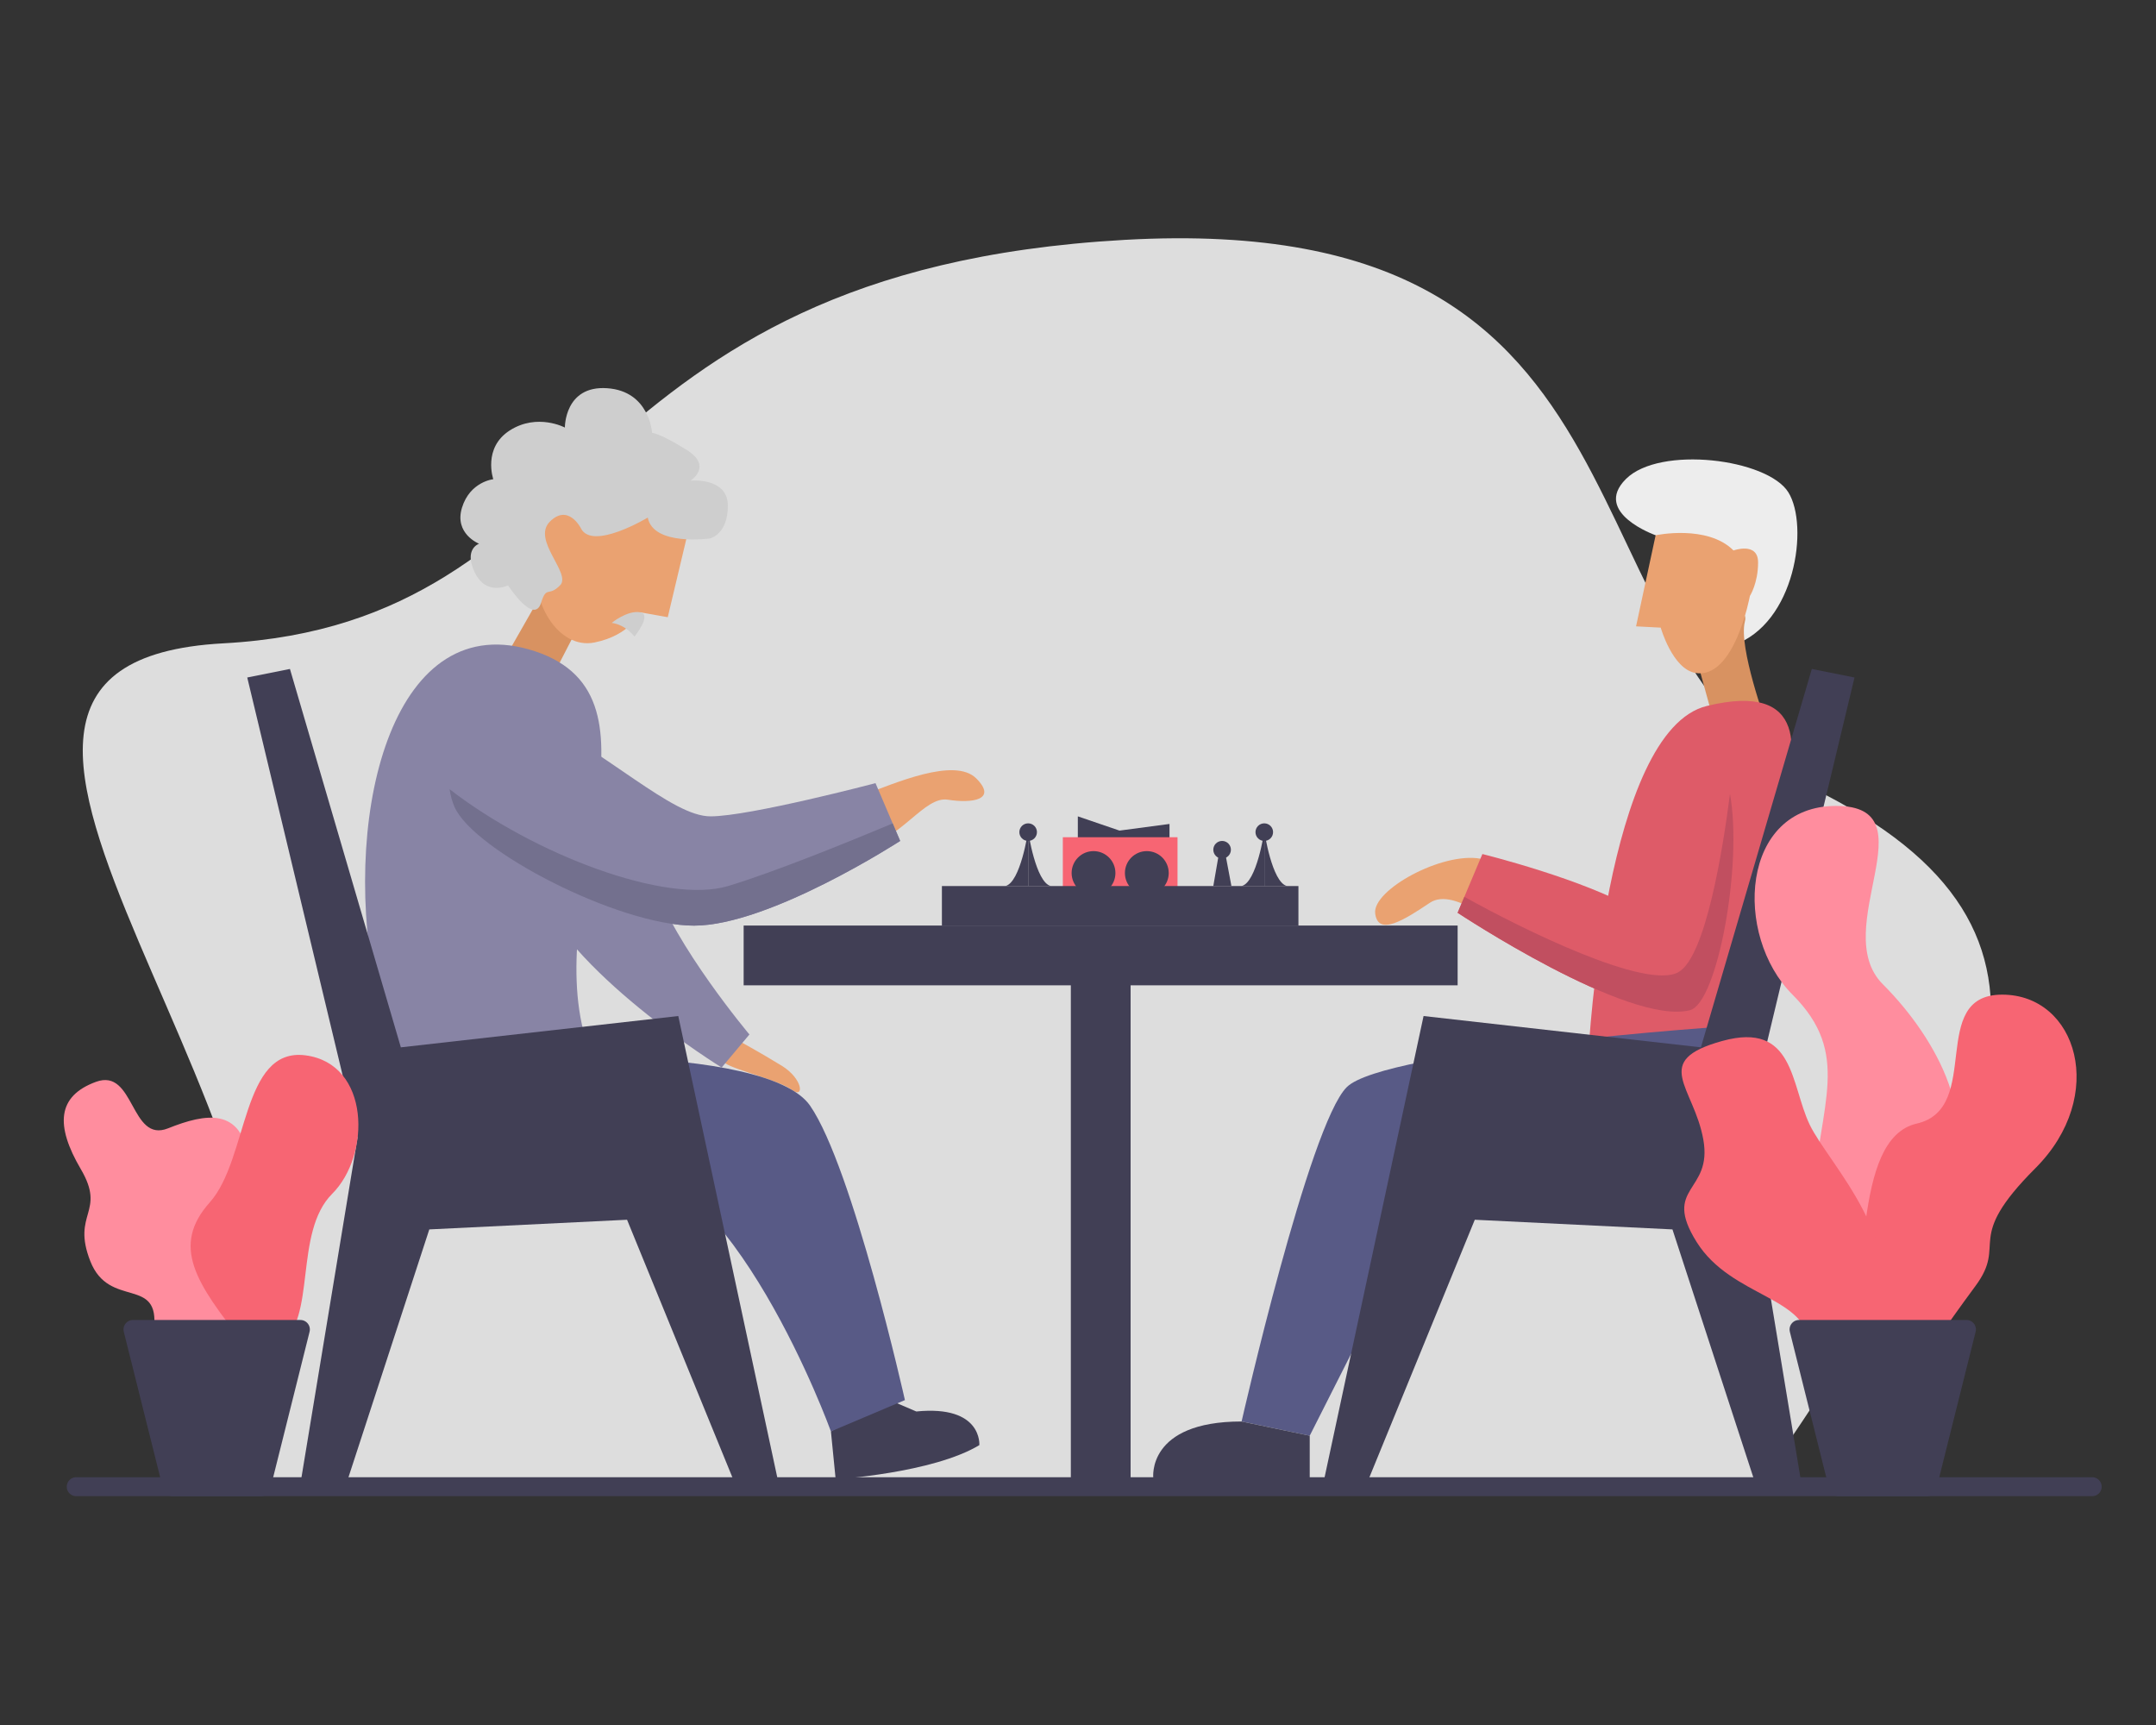 <?xml version="1.0" encoding="utf-8"?>
<!-- Generator: Adobe Illustrator 22.0.1, SVG Export Plug-In . SVG Version: 6.00 Build 0)  -->
<svg version="1.1" xmlns="http://www.w3.org/2000/svg" xmlns:xlink="http://www.w3.org/1999/xlink" x="0px" y="0px"
	 viewBox="0 0 2500 2000" style="enable-background:new 0 0 2500 2000;" xml:space="preserve">
<rect x="0" y="0" width="2500" height="2000" fill="#333333" stroke="none"/>
<style type="text/css">
	.st0{fill:#DDDDDD;}
	.st1{fill:#EAA271;}
	.st2{fill:#EDEDED;}
	.st3{fill:#D89261;}
	.st4{fill:#DE5B68;}
	.st5{fill:#585A86;}
	.st6{fill:#C14F60;}
	.st7{fill:#413F55;}
	.st8{fill:#8884A5;}
	.st9{fill:#CECECE;}
	.st10{fill:#73708E;}
	.st11{fill:#F76573;}
	.st12{fill:#FF8D9E;}
	.st13{fill:none;stroke:#413F55;stroke-width:21.992;stroke-linecap:round;stroke-linejoin:round;stroke-miterlimit:10;}
	.st14{fill:#413F55;stroke:#413F55;stroke-width:21.992;stroke-linecap:round;stroke-linejoin:round;stroke-miterlimit:10;}
</style>
<g id="Слой_8">
</g>
<g id="Слой_12">
</g>
<g id="Слой_10">
</g>
<g id="Слой_13">
</g>
<g id="Слой_9">
</g>
<g id="Слой_11">
</g>
<g id="Слой_7">
	<path class="st0" d="M2040.8,1720.6c270.7-397.3,401.1-630.1,76.2-798.9s-164.3-680.1-812.9-643.6S699.6,722,258.9,745.9
		c-440.8,23.9,166.9,574,37.8,974.7H2040.8z"/>
	<path class="st1" d="M1716.6,995.6c-44.3-8.1-125.3,36.2-122,63.4c3.3,27.1,34.1,7.3,63.4-12.3s85.8,33.9,85.8,33.9l18-38.1
		L1716.6,995.6z"/>
	<path class="st2" d="M2010,747.9c71.7-24.6,87.9-138.2,63.7-177.1s-149.2-54.6-188.4-15.4c-39.2,39.2,34.5,65.2,34.5,65.2l48,60.8
		L2010,747.9z"/>
	<path class="st3" d="M1967.8,765.8l20.2,73.3h60.1c0,0-32.3-88.7-24.9-118s-55.3,15.4-55.3,15.4V765.8z"/>
	<path class="st1" d="M1965.8,780.2c-26.5-4.7-40.1-52.5-40.1-52.5l-28.6-1.5l22.7-105.6c0,0,59.9-12.8,90.3,17.6
		c0,0,28.5-10.3,28.5,13.9c0,24.2-9.5,38.9-9.5,38.9S2011.2,788.2,1965.8,780.2z"/>
	<path class="st4" d="M1842,1219.5c0,0,19.5-372.3,137.2-401c117.6-28.7,107,53.3,82.8,122.4s-83.6,296.9-83.6,296.9l-88,17.6
		L1842,1219.5z"/>
	<path class="st5" d="M1439.7,1648.1c0,0,78.2-343.9,121.9-387.6c43.7-43.7,443.7-70.9,443.7-70.9l-30.1,159.3l-309.7,25.4
		l-146.8,290.3L1439.7,1648.1z"/>
	<path class="st4" d="M1966.7,872.8c77-14.4,36.5,287.1-7,298.4c-71.5,18.4-269.5-112.9-269.5-112.9l28.7-68.1
		c0,0,118.8,29.2,180.3,65.9C1899.3,1056.1,1872.9,890.4,1966.7,872.8z"/>
	<path class="st6" d="M1959.7,1171.2c31.5-8.1,61.3-168.2,46.3-250.7c-8,62.4-28,189.1-59.9,206.7c-37.7,20.8-180.9-50-248.1-87.4
		l-7.8,18.5C1690.3,1058.3,1888.3,1189.6,1959.7,1171.2z"/>
	<path class="st7" d="M1518.7,1664.6v48.9h-181.4c0,0-7.8-65.4,102.3-65.4L1518.7,1664.6z"/>
	<polygon class="st7" points="1533.6,1723.7 1650.7,1178 1972.3,1214.3 2100.9,775.6 2150.4,785.5 2022.5,1318.9 2088.9,1720.6 
		2036.6,1723.7 1939.3,1425.4 1710.1,1414.2 1584.7,1720.6 	"/>
	<path class="st1" d="M840.9,1232.8c12.3,8.1,62.5,19.8,77.3,30.8c14.8,10.9,12.9-12.8-11.6-27.9c-24.5-15.1-54.7-31.6-54.7-31.6
		L840.9,1232.8z"/>
	<path class="st1" d="M1002,921.2c35-12.7,104.9-43.8,130-18.7c25.1,25.1-5.3,29.1-32.8,24.7c-27.5-4.4-52.8,45.1-101.2,56.6
		c-48.4,11.5-53.9-29.3-53.9-29.3L1002,921.2z"/>
	<path class="st8" d="M757.9,1022.8c24.2,73.2,111.1,176.6,111.1,176.6l-32.2,38.3c0,0-182.2-112.1-217.4-214.8
		c-35.2-102.7,116.9-36,116.9-36L757.9,1022.8z"/>
	<polygon class="st3" points="670.5,726.6 642.4,781 580.9,771.1 633.6,678.7 	"/>
	<path class="st8" d="M433.5,1135.6c-36.3-199,24.2-434.3,186.9-380.5c162.7,53.9,8.8,277.1,58.3,448.6S440.1,1261,440.1,1261
		L433.5,1135.6z"/>
	<path class="st7" d="M963.5,1659.6l5.5,55.5c0,0,112.7-7.1,166.6-39.6c0,0,3.8-46.7-73.1-39l-34.6-14.8L963.5,1659.6z"/>
	<path class="st5" d="M423.3,1249.7c141.2-34.1,466.5-39.3,516,32.2s110,341.4,110,341.4l-85.8,36.3c0,0-114.4-316.1-257.3-316.1
		s-222.1-28.6-222.1-28.6L423.3,1249.7z"/>
	<path class="st1" d="M804.8,587.2l-30.5,128.4l-32-5.7c0,0-11.2,26.5-52.9,35c-41.7,8.5-77.5-47-66.8-106.1
		c0,0-13.5-42.3,14.9-56.7s29,19.8,29,19.8S735.9,549.2,804.8,587.2z"/>
	<path class="st9" d="M627.4,698.9c-8.2,26.3-38.3-20.2-38.3-20.2s-25.3,12.6-38.5-14.8c-13.2-27.5,4.9-33.5,4.9-33.5
		s-29.1-11.5-19.8-41.8c9.3-30.2,36.3-33,36.3-33s-12.6-36.3,19.2-56.6c31.9-20.3,63.8-3.3,63.8-3.3s-0.5-48.9,48.9-45.6
		s52.2,51.7,52.2,51.7s9.3,0.5,40.1,19.8c30.8,19.2,4.4,35.7,4.4,35.7s43.4-4.4,43.4,29.1c0,33.5-20.9,37.9-20.9,37.9
		s-65.4,9.3-72-24.2c0,0-64.4,38.8-77.5,12.4c0,0-14.6-29.1-36-7.7c-21.4,21.4,25.6,60.2,11.8,73.9
		C635.8,692.5,633.8,678.5,627.4,698.9z"/>
	<path class="st9" d="M742.3,709.9c14.2,2.5-6.6,28.2-6.6,28.2s-9.9-13.7-26.4-15.9C709.2,722.2,727.5,707.3,742.3,709.9z"/>
	<path class="st8" d="M595.1,815.6C708,874.2,778.8,946.5,823.9,946.5c45.1,0,191.3-38.5,191.3-38.5l28.6,67
		c0,0-151.4,98.2-239,98.2S549,986.1,527,935.5C505,884.9,538,785.9,595.1,815.6z"/>
	<path class="st10" d="M1043.8,975l-8.7-20.3c-47,19.7-137.1,56.5-190.9,72.6c-71.8,21.5-224.9-36.4-322.9-112.3
		c1.1,7.3,3,14.3,5.7,20.5c22,50.6,190.2,137.7,277.8,137.7S1043.8,975,1043.8,975z"/>
	<polygon class="st7" points="903.6,1723.7 786.5,1178 464.8,1214.3 336.2,775.6 286.7,785.5 414.6,1318.9 348.3,1720.6 
		400.5,1723.7 497.8,1425.4 727.1,1414.2 852.4,1720.6 	"/>
	<rect x="1241.7" y="1107.8" class="st7" width="69.3" height="612.8"/>
	
		<rect x="1241.7" y="693.8" transform="matrix(6.063245e-11 -1 1 6.063245e-11 168.504 2384.095)" class="st7" width="69.3" height="827.9"/>
	<polygon class="st7" points="1249.8,946.5 1298.1,963 1356.1,955.3 1356.1,973.6 1249.8,973.6 	"/>
	<rect x="1232.4" y="970.7" class="st11" width="133" height="73.1"/>
	<g>
		<circle class="st7" cx="1268" cy="1012.2" r="25.4"/>
		<circle class="st7" cx="1329.8" cy="1012.2" r="25.4"/>
	</g>
	<rect x="1092.2" y="1027.3" class="st7" width="413.4" height="45.9"/>
	<circle class="st7" cx="1192.2" cy="964.8" r="10.2"/>
	<path class="st7" d="M1165.8,1027.3c17.6-4.2,26.3-63.3,26.3-63.3v63.3H1165.8z"/>
	<path class="st7" d="M1218.5,1027.3c-17.6-4.2-26.3-63.3-26.3-63.3v63.3H1218.5z"/>
	<circle class="st7" cx="1466" cy="964.8" r="10.2"/>
	<circle class="st7" cx="1417.1" cy="985.2" r="10.2"/>
	<path class="st7" d="M1439.7,1027.3c17.6-4.2,26.3-63.3,26.3-63.3v63.3H1439.7z"/>
	<path class="st7" d="M1492.4,1027.3c-17.6-4.2-26.3-63.3-26.3-63.3v63.3H1492.4z"/>
	<polygon class="st7" points="1413,992 1406.9,1027.3 1427.9,1027.3 1420.9,990.2 	"/>
	<path class="st12" d="M2101.6,1389.6c8.8-111.1,45.6-167.7-23.1-236.4c-68.7-68.7-60.5-218.8,50.6-218.8
		c111.1,0-9.6,143,54.1,206.7c63.7,63.7,117.5,164.9,65.8,232c-51.7,67.1-103.4,92.4-103.4,92.4L2101.6,1389.6z"/>
	<path class="st11" d="M2137.9,1568.8c31.9-71.5,7.7-248.5,84.7-266.1c77-17.6,12.1-149.5,99-149.5c86.9,0,122.6,117.2,38.5,201.3
		c-84.1,84.1-31.9,85.7-69.3,136.3s-60.5,85.8-60.5,85.8L2137.9,1568.8z"/>
	<path class="st11" d="M2098.3,1562.2c0-59.4-90.2-57.2-130.9-122.1s18.7-57.2,7.7-118.8c-11-61.6-61.6-91.3,22-114.4
		s79.2,50.6,101.2,96.8s118.8,139.6,74.8,237.5C2129.1,1639.2,2098.3,1562.2,2098.3,1562.2z"/>
	<path class="st12" d="M178.4,1541.4c7.7-62.7-51.7-23.1-73.7-79.2c-22-56.1,18.7-56.1-11-106.7s-27.5-84.7,17.6-101.2
		s39.6,71.5,83.6,53.9s84.7-24.2,93.5,35.2s-2,159.8,24.2,197.9C338.7,1579.5,178.4,1541.4,178.4,1541.4z"/>
	<path class="st11" d="M282.9,1557.8c-56.1-70.4-84.7-113.3-39.6-163.8c45.1-50.6,36.3-180.3,111.1-170.4
		c74.8,9.9,75.9,115.5,30.8,160.5s-17.6,146.2-60.5,173.7C281.8,1585.3,282.9,1557.8,282.9,1557.8z"/>
	<line class="st13" x1="88.4" y1="1723.7" x2="2426" y2="1723.7"/>
	<polygon class="st14" points="251.3,1541.4 154.2,1541.4 199.8,1723.7 251.3,1723.7 302.7,1723.7 348.3,1541.4 	"/>
	<polygon class="st14" points="2183.1,1541.4 2086.1,1541.4 2131.7,1723.7 2183.1,1723.7 2234.6,1723.7 2280.2,1541.4 	"/>
</g>
</svg>

